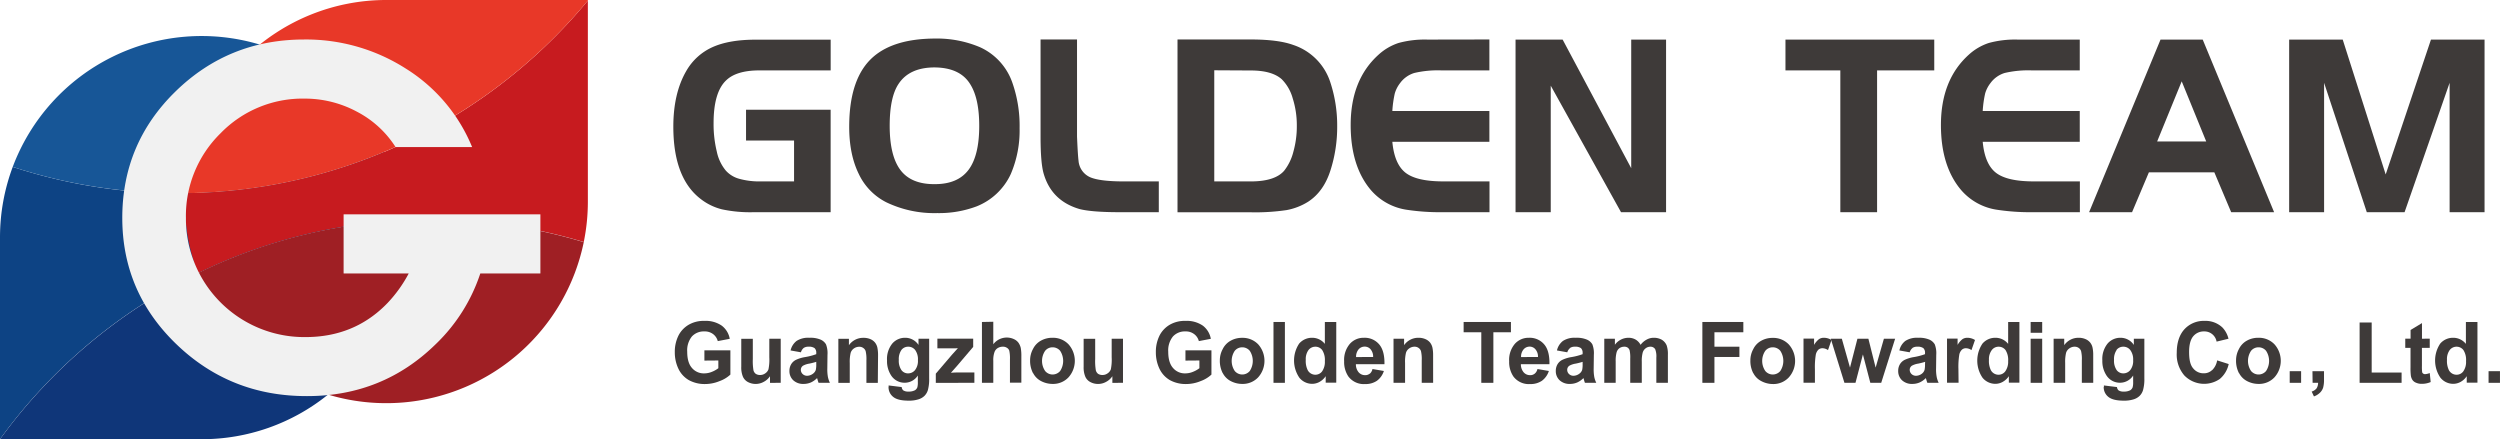 <?xml version="1.0" encoding="UTF-8"?> <svg xmlns="http://www.w3.org/2000/svg" viewBox="0 0 865.81 152.11"><defs><style>.cls-1{fill:#0d4384;}.cls-1,.cls-2,.cls-3,.cls-4,.cls-5,.cls-6,.cls-7,.cls-8{fill-rule:evenodd;}.cls-2{fill:#c71b1f;}.cls-3{fill:#175697;}.cls-4{fill:#9f1f24;}.cls-5{fill:#0f3679;}.cls-6{fill:#e83828;}.cls-7{fill:#f1f1f1;}.cls-8,.cls-9{fill:#3e3a39;}</style></defs><title>logo100</title><g id="图层_2" data-name="图层 2"><g id="图层_1-2" data-name="图层 1"><path class="cls-1" d="M139.36,76.31A183.86,183.86,0,0,0,0,152.1V82.3A69.81,69.81,0,0,1,4.41,57.8a183.34,183.34,0,0,0,57.35,9.13c.75,0,1.52,0,2.27,0a183.09,183.09,0,0,0,69-14.28A69,69,0,0,1,139.36,76.31Z"></path><path class="cls-2" d="M203.59.2V69.82a69.22,69.22,0,0,1-1.42,14,183,183,0,0,0-53.12-7.8c-3.24,0-6.47.07-9.69.25A182.57,182.57,0,0,0,68.49,94.59,69.76,69.76,0,0,1,64,69.82c0-1,0-1.95.07-2.92a183.09,183.09,0,0,0,69-14.28A184.49,184.49,0,0,0,203.59.2Z"></path><path class="cls-3" d="M90,15.45A69.58,69.58,0,0,0,64,66.9c-.75,0-1.52,0-2.27,0A183.34,183.34,0,0,1,4.41,57.8,69.88,69.88,0,0,1,90,15.45Z"></path><path class="cls-4" d="M202.17,83.86A69.83,69.83,0,0,1,68.49,94.59a182.57,182.57,0,0,1,70.87-18.28c3.22-.18,6.45-.25,9.69-.25A183,183,0,0,1,202.17,83.86Z"></path><path class="cls-5" d="M113.59,136.67a69.53,69.53,0,0,1-43.78,15.44H0v0a184.46,184.46,0,0,1,68.49-57.5,69.94,69.94,0,0,0,45.1,42.08Z"></path><path class="cls-6" d="M203.59,0V.2A184.49,184.49,0,0,1,133,52.62,183,183,0,0,1,64,66.9,69.83,69.83,0,0,1,133.78,0Z"></path><path class="cls-7" d="M187.15,74.23H119V94.7h22.55a46.24,46.24,0,0,1-7.3,10.2q-11.37,11.85-28.48,11.84A41,41,0,0,1,64.39,75.49a40,40,0,0,1,12-29.34,39.59,39.59,0,0,1,29.14-12,38.09,38.09,0,0,1,18.12,4.55A35,35,0,0,1,137,50.94h26.51A57.87,57.87,0,0,0,140.62,23.8a64.23,64.23,0,0,0-35.29-10.12q-26.11,0-44.55,18T42.35,75.49q0,25.65,18.71,43.69t45.22,18h.08q26.21,0,44.56-18a59.89,59.89,0,0,0,15.42-24.47h20.81Z"></path><path class="cls-8" d="M248.78,124.84v2.68a9,9,0,0,1-2.25,1.26,6.93,6.93,0,0,1-2.62.53,5.34,5.34,0,0,1-4.27-1.88c-1.1-1.24-1.64-3.12-1.64-5.62a7.64,7.64,0,0,1,1.61-5.27,5.58,5.58,0,0,1,4.33-1.76,4.74,4.74,0,0,1,3,.91,4.43,4.43,0,0,1,1.64,2.44l4.15-.79a7.31,7.31,0,0,0-2.77-4.56,9.81,9.81,0,0,0-6-1.65,10.33,10.33,0,0,0-4.93,1.06,9.12,9.12,0,0,0-4,3.91A12.6,12.6,0,0,0,233.7,122a13.17,13.17,0,0,0,1.21,5.62,9,9,0,0,0,3.61,4,11.26,11.26,0,0,0,5.65,1.38,13.2,13.2,0,0,0,5-1,11.05,11.05,0,0,0,3.78-2.27v-8.41h-9v3.56Z"></path><path class="cls-8" d="M270.38,132.58V117.31h-3.95v6.44a16.82,16.82,0,0,1-.29,4.15,2.89,2.89,0,0,1-1.13,1.41,3,3,0,0,1-1.81.56,2.65,2.65,0,0,1-1.47-.41,2.21,2.21,0,0,1-.78-1.18,18.92,18.92,0,0,1-.23-3.94v-7h-4V127a8.3,8.3,0,0,0,.54,3.38,3.83,3.83,0,0,0,1.73,1.91,5.74,5.74,0,0,0,5.51-.05,5.83,5.83,0,0,0,2.17-1.95v2.3Z"></path><path class="cls-8" d="M278.33,120.51a2.82,2.82,0,0,1,1.68-.44,3.31,3.31,0,0,1,2.1.5,2.13,2.13,0,0,1,.58,1.68v.41a21.28,21.28,0,0,1-3.84,1,12,12,0,0,0-3.14.94,4,4,0,0,0-1.7,1.53,4.4,4.4,0,0,0-.61,2.33,4.29,4.29,0,0,0,1.33,3.24,5,5,0,0,0,3.63,1.26,6.35,6.35,0,0,0,2.45-.5,7.11,7.11,0,0,0,2.17-1.53c0,.09.08.24.14.47a10.13,10.13,0,0,0,.37,1.18h3.93a8.37,8.37,0,0,1-.7-2.06,15,15,0,0,1-.2-2.94l.06-4.71a8.5,8.5,0,0,0-.52-3.62,4.05,4.05,0,0,0-1.84-1.62,9,9,0,0,0-3.93-.65,7.35,7.35,0,0,0-4.41,1.09,5.76,5.76,0,0,0-2.08,3.3l3.58.64a3,3,0,0,1,.95-1.5Zm4.36,5.57a9.09,9.09,0,0,1-.15,2,2.67,2.67,0,0,1-1,1.35,3.47,3.47,0,0,1-2,.71,2.2,2.2,0,0,1-1.58-.62,2,2,0,0,1-.61-1.47,1.7,1.7,0,0,1,.78-1.41,6.55,6.55,0,0,1,2.16-.71,22.85,22.85,0,0,0,2.4-.62Z"></path><path class="cls-8" d="M304.09,123.1a12.82,12.82,0,0,0-.23-2.7,4.39,4.39,0,0,0-.78-1.71,4.11,4.11,0,0,0-1.64-1.24A5.88,5.88,0,0,0,299,117a6,6,0,0,0-5,2.56v-2.23h-3.66v15.27h3.95v-6.92a13.36,13.36,0,0,1,.32-3.5,2.89,2.89,0,0,1,1.12-1.5,3.18,3.18,0,0,1,1.85-.59,2.29,2.29,0,0,1,1.38.42,2.09,2.09,0,0,1,.84,1.11,12.16,12.16,0,0,1,.26,3.21v7.77h3.95Z"></path><path class="cls-8" d="M307.72,134.05a4.24,4.24,0,0,0,1.59,3.38c1.06.89,2.85,1.33,5.39,1.33a10.65,10.65,0,0,0,3.31-.44,5.09,5.09,0,0,0,2.11-1.18,4.78,4.78,0,0,0,1.24-2.09,14.16,14.16,0,0,0,.43-4.06V117.31H318.1v2.15a5.49,5.49,0,0,0-4.58-2.48,5.81,5.81,0,0,0-4.5,2,8.52,8.52,0,0,0-1.82,5.86,9,9,0,0,0,1.38,5.12,5.52,5.52,0,0,0,4.79,2.59,5.39,5.39,0,0,0,4.5-2.5l0,2.23a6.77,6.77,0,0,1-.17,1.86,2.1,2.1,0,0,1-.81,1,4.5,4.5,0,0,1-2.31.47,2.93,2.93,0,0,1-1.78-.44,1.73,1.73,0,0,1-.52-1.12l-4.53-.56v.5Zm4.47-12.86a2.91,2.91,0,0,1,2.34-1.12,3,3,0,0,1,2.42,1.15,5.46,5.46,0,0,1,.95,3.5,5.18,5.18,0,0,1-1,3.45,3.09,3.09,0,0,1-2.42,1.14,2.81,2.81,0,0,1-2.28-1.12,5.64,5.64,0,0,1-.92-3.56,5.45,5.45,0,0,1,.92-3.44Z"></path><path class="cls-8" d="M337.45,132.58V129h-6.12c-.26,0-.95,0-2,.09l2-2.24,5.71-6.71v-2.85H324.64v3.35l5.28,0c.75,0,1.36,0,1.82-.06-.44.44-1.13,1.21-2.05,2.27l-5.6,6.56v3.18Z"></path><path class="cls-8" d="M340.07,111.51v21.07H344v-7.65a8.14,8.14,0,0,1,.38-2.88,2.67,2.67,0,0,1,1.12-1.48,3.39,3.39,0,0,1,1.79-.5,2.4,2.4,0,0,1,1.44.39,1.8,1.8,0,0,1,.81,1,12.38,12.38,0,0,1,.23,3v8.06h3.95v-9a15.89,15.89,0,0,0-.2-3,5.28,5.28,0,0,0-.78-1.79,4,4,0,0,0-1.64-1.3,5.84,5.84,0,0,0-7.1,1.8v-7.8Z"></path><path class="cls-8" d="M357.8,129.22a6.44,6.44,0,0,0,2.83,2.8,8.64,8.64,0,0,0,3.92.94,7.3,7.3,0,0,0,5.51-2.29,8.58,8.58,0,0,0,0-11.42,7.43,7.43,0,0,0-5.57-2.27,8,8,0,0,0-4,1,6.61,6.61,0,0,0-2.74,2.89,8.1,8.1,0,0,0-1,3.88,9.29,9.29,0,0,0,1,4.47Zm4.16-7.73a3.28,3.28,0,0,1,2.59-1.21,3.39,3.39,0,0,1,2.6,1.21,6.36,6.36,0,0,1,0,7,3.43,3.43,0,0,1-2.6,1.21,3.35,3.35,0,0,1-2.59-1.21,6.21,6.21,0,0,1,0-7Z"></path><path class="cls-8" d="M388.92,132.58V117.31H385v6.44a16.82,16.82,0,0,1-.29,4.15,2.89,2.89,0,0,1-1.13,1.41,3,3,0,0,1-1.81.56,2.71,2.71,0,0,1-1.48-.41,2.25,2.25,0,0,1-.77-1.18,18.92,18.92,0,0,1-.23-3.94v-7h-4V127a8.28,8.28,0,0,0,.55,3.38,3.83,3.83,0,0,0,1.73,1.91,5.56,5.56,0,0,0,2.71.68,5.63,5.63,0,0,0,2.8-.73,5.8,5.8,0,0,0,2.16-1.95v2.3Z"></path><path class="cls-8" d="M415.38,124.84v2.68a9,9,0,0,1-2.25,1.26,6.93,6.93,0,0,1-2.62.53,5.34,5.34,0,0,1-4.27-1.88c-1.1-1.24-1.65-3.12-1.65-5.62a7.64,7.64,0,0,1,1.62-5.27,5.58,5.58,0,0,1,4.33-1.76,4.69,4.69,0,0,1,3,.91,4.4,4.4,0,0,1,1.65,2.44l4.15-.79a7.35,7.35,0,0,0-2.77-4.56,9.81,9.81,0,0,0-6-1.65,10.38,10.38,0,0,0-4.94,1.06,9.15,9.15,0,0,0-4,3.91A12.6,12.6,0,0,0,400.3,122a13.17,13.17,0,0,0,1.21,5.62,9.06,9.06,0,0,0,3.6,4,11.32,11.32,0,0,0,5.66,1.38,13.2,13.2,0,0,0,5-1,11.05,11.05,0,0,0,3.78-2.27v-8.41h-9v3.56Z"></path><path class="cls-8" d="M423.48,129.22a6.44,6.44,0,0,0,2.83,2.8,8.61,8.61,0,0,0,3.92.94,7.3,7.3,0,0,0,5.51-2.29,8.58,8.58,0,0,0,0-11.42A7.45,7.45,0,0,0,430.2,117a7.92,7.92,0,0,0-4,1,6.56,6.56,0,0,0-2.74,2.89,8.1,8.1,0,0,0-1,3.88,9.29,9.29,0,0,0,1,4.47Zm4.15-7.73a3.32,3.32,0,0,1,2.6-1.21,3.37,3.37,0,0,1,2.59,1.21,6.36,6.36,0,0,1,0,7,3.39,3.39,0,0,1-5.19,0,6.26,6.26,0,0,1,0-7Z"></path><rect class="cls-9" x="441.04" y="111.51" width="3.95" height="21.07"></rect><path class="cls-8" d="M462.78,111.51h-3.95v7.59a5.6,5.6,0,0,0-4.36-2.12,5.85,5.85,0,0,0-4.53,2,10.57,10.57,0,0,0,.06,11.83,5.7,5.7,0,0,0,4.41,2.12,5.33,5.33,0,0,0,2.54-.65,6.23,6.23,0,0,0,2.17-2v2.24h3.66V111.51Zm-9.61,9.71a3,3,0,0,1,2.37-1.15,2.94,2.94,0,0,1,2.36,1.15,6.3,6.3,0,0,1,.93,3.83,5.7,5.7,0,0,1-.95,3.56,2.9,2.9,0,0,1-2.34,1.17,3,3,0,0,1-2.65-1.59,7.17,7.17,0,0,1-.67-3.56,5.29,5.29,0,0,1,.95-3.41Z"></path><path class="cls-8" d="M474.37,129.4a2.41,2.41,0,0,1-1.56.53,2.91,2.91,0,0,1-2.28-1,4.21,4.21,0,0,1-.95-2.8h9.89c.06-3.08-.55-5.38-1.84-6.88a6.54,6.54,0,0,0-5.25-2.27,6.33,6.33,0,0,0-4.93,2.15,8.55,8.55,0,0,0-1.94,6,8.9,8.9,0,0,0,1.47,5.26,6.67,6.67,0,0,0,5.77,2.62,7,7,0,0,0,4.13-1.15,6.81,6.81,0,0,0,2.39-3.38l-3.95-.68a2.9,2.9,0,0,1-.95,1.65Zm-4.73-5.74a4,4,0,0,1,.83-2.62,2.75,2.75,0,0,1,2.14-1,2.63,2.63,0,0,1,2.05.92,3.93,3.93,0,0,1,.89,2.67Z"></path><path class="cls-8" d="M496.32,123.1a12.82,12.82,0,0,0-.23-2.7,4.54,4.54,0,0,0-.78-1.71,4.15,4.15,0,0,0-1.65-1.24,5.83,5.83,0,0,0-2.39-.47,6,6,0,0,0-5,2.56v-2.23h-3.66v15.27h4v-6.92a12.93,12.93,0,0,1,.32-3.5,2.83,2.83,0,0,1,1.12-1.5,3.16,3.16,0,0,1,1.85-.59,2.29,2.29,0,0,1,1.38.42,2.19,2.19,0,0,1,.84,1.11,12.16,12.16,0,0,1,.26,3.21v7.77h3.95Z"></path><polygon class="cls-8" points="517.19 132.58 517.19 115.07 523.27 115.07 523.27 111.51 506.89 111.51 506.89 115.07 513.01 115.07 513.01 132.58 517.19 132.58"></polygon><path class="cls-8" d="M531.51,129.4a2.4,2.4,0,0,1-1.56.53,2.91,2.91,0,0,1-2.28-1,4.21,4.21,0,0,1-.95-2.8h9.89c.06-3.08-.54-5.38-1.84-6.88a6.54,6.54,0,0,0-5.25-2.27,6.34,6.34,0,0,0-4.93,2.15,8.54,8.54,0,0,0-1.93,6,8.9,8.9,0,0,0,1.47,5.26,6.65,6.65,0,0,0,5.76,2.62,7,7,0,0,0,4.13-1.15,6.81,6.81,0,0,0,2.39-3.38l-3.95-.68a2.9,2.9,0,0,1-1,1.65Zm-4.73-5.74a3.9,3.9,0,0,1,.84-2.62,2.73,2.73,0,0,1,2.13-1,2.63,2.63,0,0,1,2,.92,3.88,3.88,0,0,1,.89,2.67Z"></path><path class="cls-8" d="M543.74,120.51a2.81,2.81,0,0,1,1.67-.44,3.34,3.34,0,0,1,2.11.5,2.17,2.17,0,0,1,.58,1.68v.41a21.28,21.28,0,0,1-3.84,1,12,12,0,0,0-3.14.94,4,4,0,0,0-1.7,1.53,4.4,4.4,0,0,0-.61,2.33,4.29,4.29,0,0,0,1.33,3.24,5,5,0,0,0,3.63,1.26,6.35,6.35,0,0,0,2.45-.5,7.11,7.11,0,0,0,2.17-1.53c0,.09.08.24.14.47a10.13,10.13,0,0,0,.37,1.18h3.93a8.37,8.37,0,0,1-.7-2.06,15,15,0,0,1-.2-2.94l.06-4.71a8.5,8.5,0,0,0-.52-3.62,4,4,0,0,0-1.85-1.62,9,9,0,0,0-3.92-.65,7.35,7.35,0,0,0-4.41,1.09,5.76,5.76,0,0,0-2.08,3.3l3.58.64a3,3,0,0,1,1-1.5Zm4.36,5.57a9.09,9.09,0,0,1-.15,2,2.67,2.67,0,0,1-1,1.35,3.47,3.47,0,0,1-2,.71,2.2,2.2,0,0,1-1.58-.62,2,2,0,0,1-.61-1.47,1.7,1.7,0,0,1,.78-1.41,6.55,6.55,0,0,1,2.16-.71,22.85,22.85,0,0,0,2.4-.62Z"></path><path class="cls-8" d="M555.6,132.58h3.95v-7.42a11.36,11.36,0,0,1,.32-3.14,2.7,2.7,0,0,1,1-1.45,2.94,2.94,0,0,1,1.64-.5,2,2,0,0,1,1.21.33,1.85,1.85,0,0,1,.66.94,11.57,11.57,0,0,1,.21,2.88v8.36h4v-7.33a11.4,11.4,0,0,1,.32-3.15,2.82,2.82,0,0,1,1.06-1.5,2.64,2.64,0,0,1,1.56-.53,1.89,1.89,0,0,1,1.7.86,6.83,6.83,0,0,1,.4,2.94v8.71h4v-9.74a9.21,9.21,0,0,0-.41-3.18,4.24,4.24,0,0,0-1.7-2,5.58,5.58,0,0,0-2.8-.68,5,5,0,0,0-2.42.62,6.33,6.33,0,0,0-2.13,1.83,4.52,4.52,0,0,0-1.73-1.83,4.88,4.88,0,0,0-2.48-.62,5.82,5.82,0,0,0-4.68,2.42v-2.09H555.6Z"></path><polygon class="cls-8" points="593.75 132.58 593.75 123.63 602.4 123.63 602.4 120.07 593.75 120.07 593.75 115.07 603.76 115.07 603.76 111.51 589.57 111.51 589.57 132.58 593.75 132.58"></polygon><path class="cls-8" d="M607.22,129.22A6.36,6.36,0,0,0,610,132,8.65,8.65,0,0,0,614,133a7.27,7.27,0,0,0,5.5-2.29,8.55,8.55,0,0,0,0-11.42,7.41,7.41,0,0,0-5.56-2.27,7.92,7.92,0,0,0-4,1,6.5,6.5,0,0,0-2.74,2.89,8,8,0,0,0-1,3.88,9.17,9.17,0,0,0,1,4.47Zm4.15-7.73a3.3,3.3,0,0,1,2.6-1.21,3.37,3.37,0,0,1,2.59,1.21,6.36,6.36,0,0,1,0,7,3.4,3.4,0,0,1-2.59,1.21,3.37,3.37,0,0,1-2.6-1.21,6.21,6.21,0,0,1,0-7Z"></path><path class="cls-8" d="M628.55,127.87a26.5,26.5,0,0,1,.32-5.12,3.42,3.42,0,0,1,.92-1.68,2.15,2.15,0,0,1,1.42-.47,3.51,3.51,0,0,1,1.87.65l1.21-3.5a5,5,0,0,0-2.62-.77,3,3,0,0,0-1.7.47,6.9,6.9,0,0,0-1.71,2v-2.18H624.6v15.27h3.95Z"></path><polygon class="cls-8" points="642.6 132.58 645.17 122.75 647.74 132.58 651.51 132.58 656.33 117.31 652.44 117.31 649.58 127.31 647.07 117.31 643.27 117.31 640.7 127.31 637.87 117.31 634.04 117.31 638.77 132.58 642.6 132.58"></polygon><path class="cls-8" d="M662.32,120.51a2.84,2.84,0,0,1,1.68-.44,3.31,3.31,0,0,1,2.1.5,2.13,2.13,0,0,1,.58,1.68v.41a21.28,21.28,0,0,1-3.84,1,12,12,0,0,0-3.14.94,4,4,0,0,0-1.7,1.53,4.4,4.4,0,0,0-.61,2.33,4.29,4.29,0,0,0,1.33,3.24,5,5,0,0,0,3.63,1.26,6.31,6.31,0,0,0,2.45-.5,7.11,7.11,0,0,0,2.17-1.53c0,.09.08.24.14.47a9.79,9.79,0,0,0,.38,1.18h3.92a7.92,7.92,0,0,1-.69-2.06,14.11,14.11,0,0,1-.21-2.94l.06-4.71a8.5,8.5,0,0,0-.52-3.62,4.05,4.05,0,0,0-1.84-1.62,9,9,0,0,0-3.93-.65,7.35,7.35,0,0,0-4.41,1.09,5.7,5.7,0,0,0-2.07,3.3l3.57.64a3,3,0,0,1,1-1.5Zm4.36,5.57a9.09,9.09,0,0,1-.15,2,2.67,2.67,0,0,1-.95,1.35,3.44,3.44,0,0,1-2,.71,2.2,2.2,0,0,1-1.59-.62,2.06,2.06,0,0,1-.61-1.47,1.7,1.7,0,0,1,.78-1.41,6.55,6.55,0,0,1,2.16-.71,22.85,22.85,0,0,0,2.4-.62Z"></path><path class="cls-8" d="M678.25,127.87a26.79,26.79,0,0,1,.31-5.12,3.34,3.34,0,0,1,.93-1.68,2.11,2.11,0,0,1,1.41-.47,3.48,3.48,0,0,1,1.87.65l1.22-3.5a5.08,5.08,0,0,0-2.63-.77,3.06,3.06,0,0,0-1.7.47,6.75,6.75,0,0,0-1.7,2v-2.18H674.3v15.27h4Z"></path><path class="cls-8" d="M699.42,111.51h-3.95v7.59a5.59,5.59,0,0,0-4.36-2.12,5.82,5.82,0,0,0-4.52,2,10.55,10.55,0,0,0,0,11.83,5.73,5.73,0,0,0,4.42,2.12,5.32,5.32,0,0,0,2.53-.65,6.23,6.23,0,0,0,2.17-2v2.24h3.66V111.51Zm-9.6,9.71a2.94,2.94,0,0,1,2.36-1.15,3,3,0,0,1,2.37,1.15,6.37,6.37,0,0,1,.92,3.83,5.7,5.7,0,0,1-1,3.56,2.9,2.9,0,0,1-2.34,1.17,3,3,0,0,1-2.65-1.59,7.3,7.3,0,0,1-.66-3.56,5.23,5.23,0,0,1,1-3.41Z"></path><path class="cls-8" d="M707.26,115.25v-3.74h-4v3.74Zm0,17.33V117.31h-4v15.27Z"></path><path class="cls-8" d="M724.93,123.1a12.18,12.18,0,0,0-.23-2.7,4.25,4.25,0,0,0-.78-1.71,4.11,4.11,0,0,0-1.64-1.24,5.86,5.86,0,0,0-2.39-.47,6,6,0,0,0-5,2.56v-2.23h-3.67v15.27h4v-6.92a13.36,13.36,0,0,1,.32-3.5,2.85,2.85,0,0,1,1.13-1.5,3.13,3.13,0,0,1,1.84-.59,2.34,2.34,0,0,1,1.39.42,2.12,2.12,0,0,1,.83,1.11,11.73,11.73,0,0,1,.26,3.21v7.77h3.95Z"></path><path class="cls-8" d="M728.56,134.05a4.24,4.24,0,0,0,1.59,3.38c1.07.89,2.85,1.33,5.39,1.33a10.72,10.72,0,0,0,3.32-.44,5.12,5.12,0,0,0,2.1-1.18,4.68,4.68,0,0,0,1.24-2.09,14.09,14.09,0,0,0,.44-4.06V117.31H739v2.15a5.5,5.5,0,0,0-4.59-2.48,5.81,5.81,0,0,0-4.5,2,8.52,8.52,0,0,0-1.82,5.86,9,9,0,0,0,1.39,5.12,5.5,5.5,0,0,0,4.79,2.59,5.39,5.39,0,0,0,4.49-2.5l0,2.23a6.29,6.29,0,0,1-.18,1.86,2.14,2.14,0,0,1-.8,1,4.5,4.5,0,0,1-2.31.47,2.94,2.94,0,0,1-1.79-.44,1.78,1.78,0,0,1-.52-1.12l-4.53-.56v.5ZM733,121.19a2.94,2.94,0,0,1,2.34-1.12,3,3,0,0,1,2.42,1.15,5.4,5.4,0,0,1,1,3.5,5.13,5.13,0,0,1-1,3.45,3.09,3.09,0,0,1-2.42,1.14,2.84,2.84,0,0,1-2.28-1.12,5.71,5.71,0,0,1-.92-3.56,5.52,5.52,0,0,1,.92-3.44Z"></path><path class="cls-8" d="M766.07,128.19a4,4,0,0,1-2.85,1.09,4.53,4.53,0,0,1-3.66-1.7c-1-1.12-1.42-3-1.42-5.68,0-2.5.49-4.33,1.44-5.45a4.7,4.7,0,0,1,3.73-1.67,4.27,4.27,0,0,1,4.35,3.53l4.12-1a8.6,8.6,0,0,0-2.1-3.89,8.51,8.51,0,0,0-6.17-2.29,9.08,9.08,0,0,0-7,2.91c-1.76,1.94-2.65,4.68-2.65,8.18a11.08,11.08,0,0,0,2.65,7.83,9.56,9.56,0,0,0,12.25,1.2,9.26,9.26,0,0,0,3.09-5.17l-4-1.27a6.12,6.12,0,0,1-1.73,3.38Z"></path><path class="cls-8" d="M775.45,129.22a6.44,6.44,0,0,0,2.83,2.8,8.61,8.61,0,0,0,3.92.94,7.3,7.3,0,0,0,5.51-2.29,8.58,8.58,0,0,0,0-11.42,7.45,7.45,0,0,0-5.57-2.27,7.92,7.92,0,0,0-4,1,6.61,6.61,0,0,0-2.74,2.89,8.1,8.1,0,0,0-1,3.88,9.29,9.29,0,0,0,1,4.47Zm4.15-7.73a3.32,3.32,0,0,1,2.6-1.21,3.37,3.37,0,0,1,2.59,1.21,6.36,6.36,0,0,1,0,7,3.39,3.39,0,0,1-5.19,0,6.26,6.26,0,0,1,0-7Z"></path><rect class="cls-9" x="792.98" y="128.55" width="3.95" height="4.03"></rect><path class="cls-8" d="M800.91,132.58h1.9a3.55,3.55,0,0,1-.52,1.91,3.42,3.42,0,0,1-1.7,1.12l.78,1.68a5.71,5.71,0,0,0,2.07-1.27,4.19,4.19,0,0,0,1.13-1.82,10.18,10.18,0,0,0,.29-2.77v-2.88h-4Z"></path><polygon class="cls-8" points="831.73 132.58 831.73 129.02 821.37 129.02 821.37 111.69 817.19 111.69 817.19 132.58 831.73 132.58"></polygon><path class="cls-8" d="M838.79,117.31v-5.42l-3.95,2.39v3H833v3.2h1.82v6.68a21.72,21.72,0,0,0,.11,2.86,3.75,3.75,0,0,0,.58,1.59,2.69,2.69,0,0,0,1.24.94,4.62,4.62,0,0,0,1.93.38,7.66,7.66,0,0,0,3.12-.62l-.32-3.12a4.94,4.94,0,0,1-1.62.39,1,1,0,0,1-.66-.21.78.78,0,0,1-.35-.5,16.11,16.11,0,0,1-.08-2.21v-6.18h2.71v-3.2Z"></path><path class="cls-8" d="M858,111.51h-4v7.59a5.58,5.58,0,0,0-4.35-2.12,5.82,5.82,0,0,0-4.53,2,10.52,10.52,0,0,0,.06,11.83,5.7,5.7,0,0,0,4.41,2.12,5.36,5.36,0,0,0,2.54-.65,6.12,6.12,0,0,0,2.16-2v2.24H858V111.51Zm-9.6,9.71a3,3,0,0,1,4.73,0,6.3,6.3,0,0,1,.92,3.83,5.64,5.64,0,0,1-.95,3.56,2.86,2.86,0,0,1-2.33,1.17,3,3,0,0,1-2.66-1.59,7.3,7.3,0,0,1-.66-3.56,5.29,5.29,0,0,1,.95-3.41Z"></path><rect class="cls-9" x="861.85" y="128.55" width="3.95" height="4.03"></rect><path class="cls-9" d="M258.37,38h29.3V73.49H261a46.46,46.46,0,0,1-11-1,19.77,19.77,0,0,1-7.4-3.63q-9.41-7.26-9.41-25,0-11.56,4.48-19.27a19.79,19.79,0,0,1,9.06-8.25q5.73-2.59,14.87-2.6h26.08V24.38H263q-8,0-11.56,3.49-4.31,4.13-4.31,14.79a40.32,40.32,0,0,0,1.12,9.86,15.11,15.11,0,0,0,3.1,6.54,9.64,9.64,0,0,0,4.7,2.87,26.08,26.08,0,0,0,7.39.9H275V48.67H258.37V38Zm65.25-24.65a38.33,38.33,0,0,1,15.78,3,21.08,21.08,0,0,1,11.2,12.28,45.1,45.1,0,0,1,2.51,15.77,38.21,38.21,0,0,1-3.05,15.87,21.92,21.92,0,0,1-11.83,11.2,37,37,0,0,1-13.62,2.33A38.47,38.47,0,0,1,307,70.08a21,21,0,0,1-9.59-9.85q-3.31-6.73-3.31-16.31,0-17.13,8.51-24.38,7.17-6.09,21-6.19Zm.09,10q-8.77,0-12.54,5.74c-2,3-3.05,7.79-3.05,14.43q0,10.48,3.76,15.41t11.92,4.84q7.89,0,11.61-4.93t3.72-15.23q0-9.42-3.05-14.34-3.49-5.83-12.37-5.92Zm36.67-9.68H373V47.32c.18,4.24.35,7,.53,8.42a6.79,6.79,0,0,0,3.95,5.61q3.31,1.47,11.65,1.48h12.19V73.49H387.8q-9.58,0-13.89-1.08-9.86-2.86-12.54-12.54-1-3.76-1-12.55V13.71Zm47.42,0h25.36q9.51,0,14.7,1.89a20.14,20.14,0,0,1,12.82,12.81,47.72,47.72,0,0,1,2.42,15.33A49.09,49.09,0,0,1,460.77,59q-2.34,7.35-7.71,10.85a21.3,21.3,0,0,1-7.48,2.91,73.6,73.6,0,0,1-12.42.76H407.8V13.71Zm12.73,10.67V62.83h12.63q8.34,0,11.56-3.68a17.5,17.5,0,0,0,3.19-6.54,32.6,32.6,0,0,0,1.21-9A30.87,30.87,0,0,0,447.68,34a15.06,15.06,0,0,0-3.76-6.54q-3.41-3.06-10.76-3.05Zm95.28-10.67V24.38H499.23a35.83,35.83,0,0,0-9.41.89,9.55,9.55,0,0,0-4.93,3.5,10.72,10.72,0,0,0-1.84,3.58,38,38,0,0,0-.85,6.1h33.61V49.11H482.2q.72,7.71,4.57,10.71t13.08,3h16V73.49H499.23a76.21,76.21,0,0,1-11.83-.81,20.3,20.3,0,0,1-12.82-7.08q-6.81-8.23-6.81-22.31,0-15.6,9.59-24.29a19.22,19.22,0,0,1,7-4.12,34.4,34.4,0,0,1,10-1.17Zm21.25,16V73.49H524.87V13.71h16.31l23.75,44.54V13.71H577V73.49h-15.6L537.06,29.67Zm100.29-5.29h-19V13.71h51.53V24.38H650.08V73.49H637.35V24.38Zm82.92-10.67V24.38H703.69a35.83,35.83,0,0,0-9.41.89,9.55,9.55,0,0,0-4.93,3.5,10.72,10.72,0,0,0-1.84,3.58,38,38,0,0,0-.85,6.1h33.61V49.11H686.66q.72,7.71,4.57,10.71t13.08,3h16V73.49H703.69a76.3,76.3,0,0,1-11.83-.81A20.3,20.3,0,0,1,679,65.6q-6.81-8.23-6.81-22.31,0-15.6,9.59-24.29a19.22,19.22,0,0,1,7-4.12,34.4,34.4,0,0,1,10-1.17Zm3.23,59.78,24.74-59.78h14.61l24.73,59.78H772.71l-5.83-13.8H744.21l-5.83,13.8Zm32.09-45.35L747.07,49h17l-8.51-20.88Zm55.75-14.43,14.88,46.7,15.68-46.7h18.56V73.49h-12.1V28.68l-15.6,44.81H819.68L804.89,28.68V73.49h-12.1V13.71Z"></path></g></g></svg> 